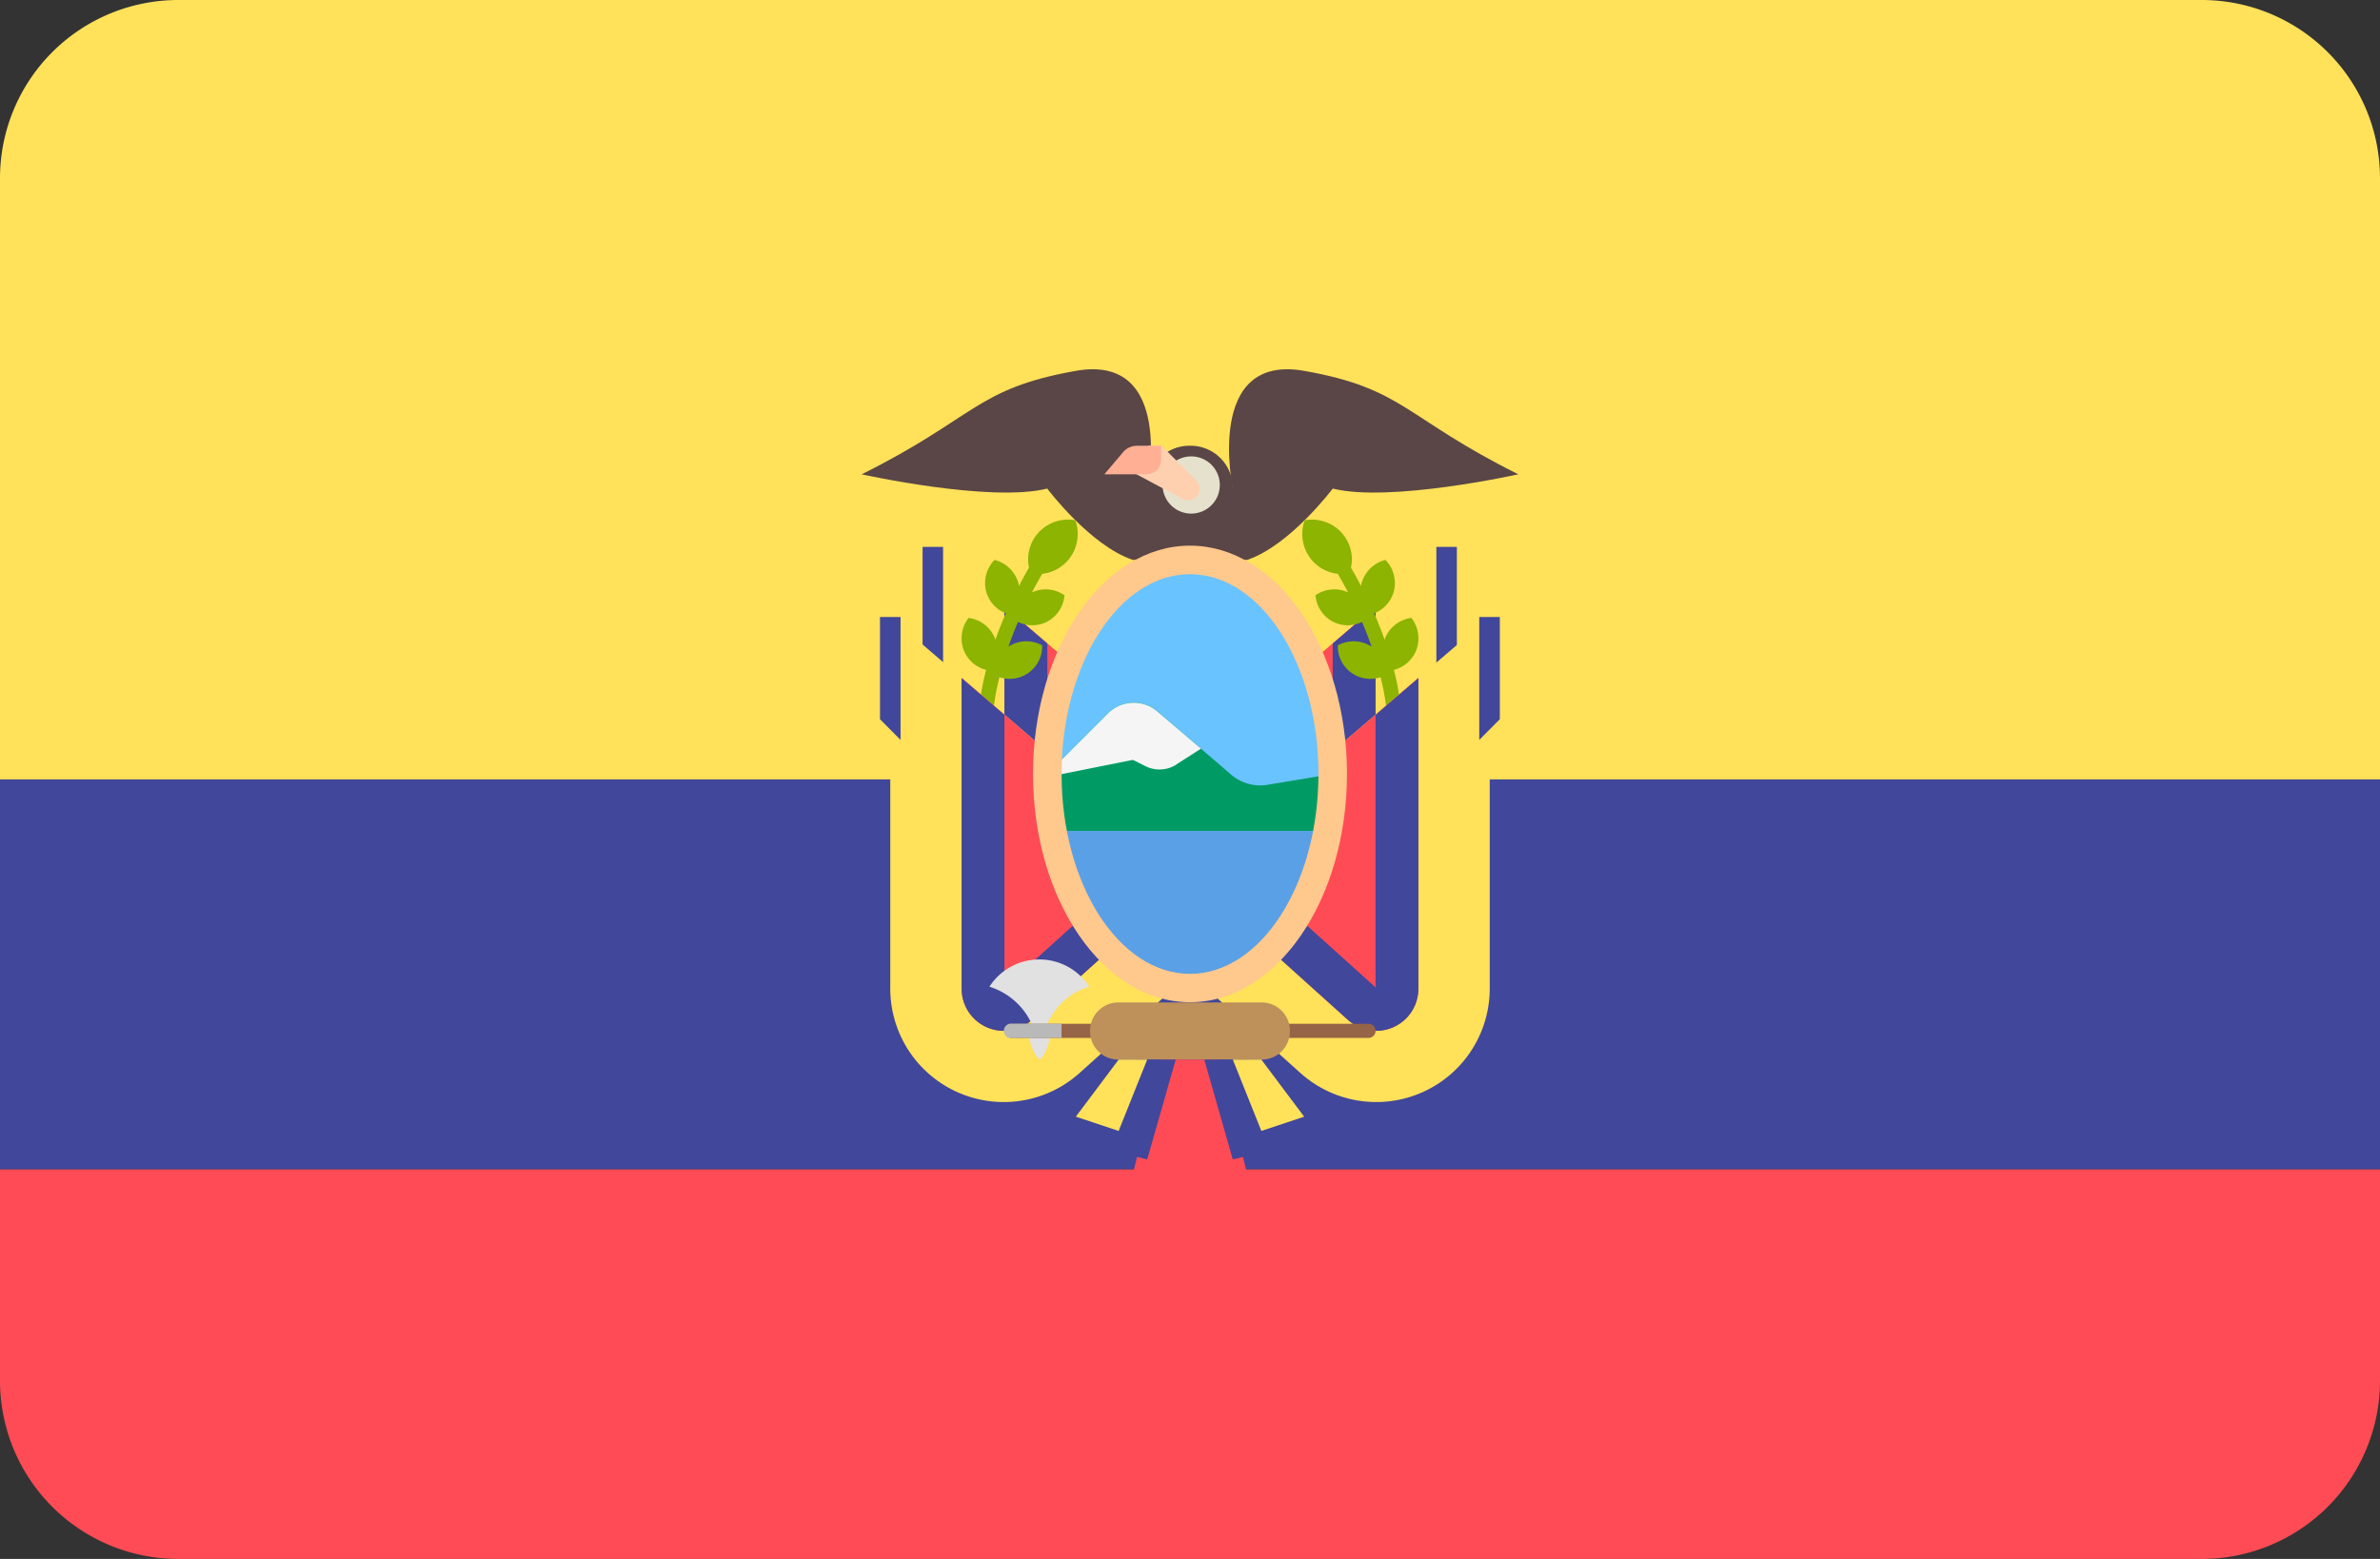 <svg xmlns="http://www.w3.org/2000/svg" viewBox="0 0 512 335.45"><rect x="0" y="0" width="512" height="335.45" fill="#333333" stroke="none"/><defs><style>.cls-1{fill:#ff4b55;}.cls-2{fill:#ffe15a;}.cls-3{fill:#41479b;}.cls-4{fill:#5a4646;}.cls-5{fill:#e6e1cd;}.cls-6{fill:#ffd0af;}.cls-7{fill:#ffaf94;}.cls-8{fill:#8cb400;}.cls-9{fill:#69c3ff;}.cls-10{fill:#009b64;}.cls-11{fill:#f5f5f5;}.cls-12{fill:#5aa0e6;}.cls-13{fill:#ffc88c;}.cls-14{fill:#e1e1e1;}.cls-15{fill:#966446;}.cls-16{fill:#be915a;}.cls-17{fill:#b9b9b9;}</style></defs><title>EC</title><g id="Layer_2" data-name="Layer 2"><g id="Layer_1-2" data-name="Layer 1"><g id="EC"><path class="cls-1" d="M0,297.1a38.35,38.35,0,0,0,38.35,38.35h435.3A38.35,38.35,0,0,0,512,297.1V251.59H0Z"/><path class="cls-2" d="M473.65,0H38.35A38.35,38.35,0,0,0,0,38.35V167.72H512V38.35A38.35,38.35,0,0,0,473.65,0Z"/><path class="cls-3" d="M0,167.72H512v83.86H0Z"/><path class="cls-2" d="M246.79,172.68l64.48-55.27v80a24.42,24.42,0,0,1-40.74,18.14l-23.74-21.37V172.68Z"/><path class="cls-1" d="M280.8,204.13l-18.66-16.8V159.52l33.78-29V197.4a9.06,9.06,0,0,1-15.12,6.73Z"/><path class="cls-3" d="M271.35,151.62v31.62L286.7,197.1V138.47l9.22-7.9V197.4a9.06,9.06,0,0,1-15.12,6.73l-18.66-16.79V159.52l9.21-7.9Z"/><path class="cls-2" d="M265.21,172.68l-64.48-55.27v80a24.42,24.42,0,0,0,40.74,18.14l23.74-21.37V172.68Z"/><path class="cls-1" d="M231.2,204.13l18.66-16.8V159.52l-33.78-29V197.4a9.06,9.06,0,0,0,15.12,6.73Z"/><path class="cls-3" d="M240.65,151.62v31.62L225.3,197.1V138.47l-9.22-7.9V197.4a9.06,9.06,0,0,0,15.12,6.73l18.66-16.79V159.52l-9.21-7.9ZM309,117.68h4.41v26.45H309Zm-110.53,0h4.41v26.45h-4.41Z"/><path class="cls-4" d="M246.79,105.13S252.93,76,231.44,79.8s-21.5,10-46.06,22.26c0,0,27.63,6.14,39.91,3.07,0,0,9.22,12.28,18.43,15.35h9.21l-6.14-15.35Zm18.42,0S259.07,76,280.56,79.8s21.5,10,46.06,22.26c0,0-27.63,6.14-39.91,3.07,0,0-9.22,12.28-18.43,15.35h-9.21l6.14-15.35Z"/><path class="cls-4" d="M265.21,120.48H246.79V105a9.09,9.09,0,0,1,9.1-9.09h.22a9.09,9.09,0,0,1,9.1,9.09v15.47Z"/><circle class="cls-5" cx="256" cy="105.12" r="6.14" transform="matrix(0.16, -0.99, 0.99, 0.16, 111.23, 340.98)"/><path class="cls-6" d="M242.82,101.16l11.55,6.17a2.5,2.5,0,0,0,2.94-4l-7.45-7.44h-1.79a5.25,5.25,0,0,0-5.25,5.24Z"/><path class="cls-7" d="M246.83,102.06h-9.25l4-4.74a4,4,0,0,1,3-1.4h5.19V99a3,3,0,0,1-3,3Z"/><path class="cls-8" d="M282.19,120.49a8.65,8.65,0,0,1-1.51-8.54,8.65,8.65,0,0,1,8.16,2.93,8.55,8.55,0,0,1,1.79,7.27q1.14,1.95,2.19,4c0-.22,0-.44.09-.67a7.17,7.17,0,0,1,5.14-5,7.16,7.16,0,0,1,1.76,6.92,7.06,7.06,0,0,1-4.18,4.58q1.22,2.81,2.24,5.69c.05-.12.05-.24.1-.35a7.12,7.12,0,0,1,5.65-4.36,7.14,7.14,0,0,1,1,7.07,7.07,7.07,0,0,1-4.76,4.12,53.84,53.84,0,0,1,1.77,13.18h-3.07A49.67,49.67,0,0,0,297,145.72a7,7,0,0,1-9.2-6.86,7.07,7.07,0,0,1,7.07.16c.08,0,.13.13.21.18q-.94-2.72-2.08-5.37a7,7,0,0,1-6,.07,7.06,7.06,0,0,1-4-5.81,7.06,7.06,0,0,1,7-.62c-.7-1.35-1.44-2.69-2.21-4a8.6,8.6,0,0,1-5.63-3Zm-52.38,0a8.68,8.68,0,0,0,1.51-8.54,8.65,8.65,0,0,0-8.16,2.93,8.55,8.55,0,0,0-1.79,7.27q-1.14,1.95-2.19,4c0-.22,0-.44-.09-.67a7.17,7.17,0,0,0-5.14-5,7.16,7.16,0,0,0-1.76,6.92,7.06,7.06,0,0,0,4.18,4.58q-1.22,2.81-2.24,5.69a3.57,3.57,0,0,0-.1-.35,7.12,7.12,0,0,0-5.65-4.36,7.14,7.14,0,0,0-1,7.07,7.07,7.07,0,0,0,4.76,4.12,54.32,54.32,0,0,0-1.77,13.18h3.07A49.67,49.67,0,0,1,215,145.72a7,7,0,0,0,9.2-6.86,7.07,7.07,0,0,0-7.07.16c-.08,0-.13.13-.21.18q.95-2.72,2.08-5.37a7,7,0,0,0,6,.07,7.09,7.09,0,0,0,4-5.81,7.08,7.08,0,0,0-7-.62c.7-1.35,1.44-2.69,2.21-4a8.6,8.6,0,0,0,5.63-3Z"/><path class="cls-2" d="M256,188l-64.48-55.27v80a24.41,24.41,0,0,0,40.74,18.14L256,209.52Z"/><path class="cls-1" d="M222,219.48l18.66-16.79V174.87l-33.78-29v66.83A9.06,9.06,0,0,0,222,219.48Z"/><path class="cls-3" d="M231.44,167v31.61l-15.36,13.86V153.82l-9.21-7.9v66.83A9.06,9.06,0,0,0,222,219.48l18.66-16.79V174.87L231.44,167Z"/><path class="cls-2" d="M256,188l64.48-55.27v80a24.41,24.41,0,0,1-40.74,18.14L256,209.52Z"/><path class="cls-1" d="M290,219.48l-18.66-16.79V174.87l33.78-29v66.83A9.06,9.06,0,0,1,290,219.48Z"/><path class="cls-3" d="M280.56,167v31.61l15.36,13.86V153.82l9.21-7.9v66.83A9.06,9.06,0,0,1,290,219.48l-18.66-16.79V174.87l9.21-7.89Z"/><ellipse class="cls-9" cx="256" cy="166.53" rx="30.7" ry="46.06"/><path class="cls-10" d="M228.37,178.82h55.26l3.07-12.28-14,2.33a9.61,9.61,0,0,1-7.84-2.18L249,153.07a7.85,7.85,0,0,0-10.64.41l-10,10Z"/><path class="cls-11" d="M253.09,164.47l5.27-3.37-9.37-8a7.84,7.84,0,0,0-10.64.41l-10,10v3.07l15.36-3.07,2.71,1.35a6.74,6.74,0,0,0,6.66-.35Z"/><path class="cls-12" d="M228.37,178.82l3.07,18.42,15.35,15.35H256l12.28-3.07,12.28-12.28,3.07-18.42Z"/><path class="cls-13" d="M256,215.66c-18.62,0-33.77-22-33.77-49.12s15.15-49.13,33.77-49.13,33.77,22,33.77,49.13S274.62,215.66,256,215.66Zm0-92.11c-15.24,0-27.63,19.28-27.63,43s12.39,43,27.63,43,27.63-19.28,27.63-43S271.24,123.55,256,123.55Z"/><path class="cls-14" d="M234.34,212.32a12.77,12.77,0,0,0-21.49,0,14.82,14.82,0,0,1,9.68,9.48,17.88,17.88,0,0,1,1.06,6.15c0-7.6,4.59-13.93,10.75-15.63Z"/><path class="cls-14" d="M226,222s-.24,4.09-2.34,6l-.09-.07c-2.09-1.92-2.34-6-2.34-6Z"/><path class="cls-15" d="M294.4,223.34H217.6a1.52,1.52,0,0,1-1.52-1.52v0a1.52,1.52,0,0,1,1.52-1.52h76.8a1.52,1.52,0,0,1,1.52,1.52v0A1.52,1.52,0,0,1,294.4,223.34Z"/><path class="cls-16" d="M271.43,228H240.57a6.06,6.06,0,0,1-6.06-6.07h0v-.15a6.06,6.06,0,0,1,6.06-6.07h30.86a6.06,6.06,0,0,1,6.06,6.07h0v.15a6.06,6.06,0,0,1-6.06,6.07Z"/><path class="cls-17" d="M228.37,220.27H217.62a1.54,1.54,0,1,0,0,3.07h10.75Z"/><path class="cls-1" d="M256,228V256l-12.28-3.49L249.86,228Z"/><path class="cls-3" d="M252.93,228l-6.14,21.49-12.28-3.07L243.72,228Z"/><path class="cls-2" d="M240.65,228l-9.21,12.28,9.21,3.07L246.79,228Z"/><path class="cls-1" d="M256,228V256l12.28-3.49L262.14,228Z"/><path class="cls-3" d="M259.07,228l6.14,21.49,12.28-3.07L268.28,228Z"/><path class="cls-2" d="M271.35,228l9.21,12.28-9.21,3.07L265.21,228Z"/><path class="cls-3" d="M193.73,159.21l-4.42-4.45v-22h4.42Zm128.92-4.45-4.42,4.45V132.76h4.42Z"/></g></g></g></svg>